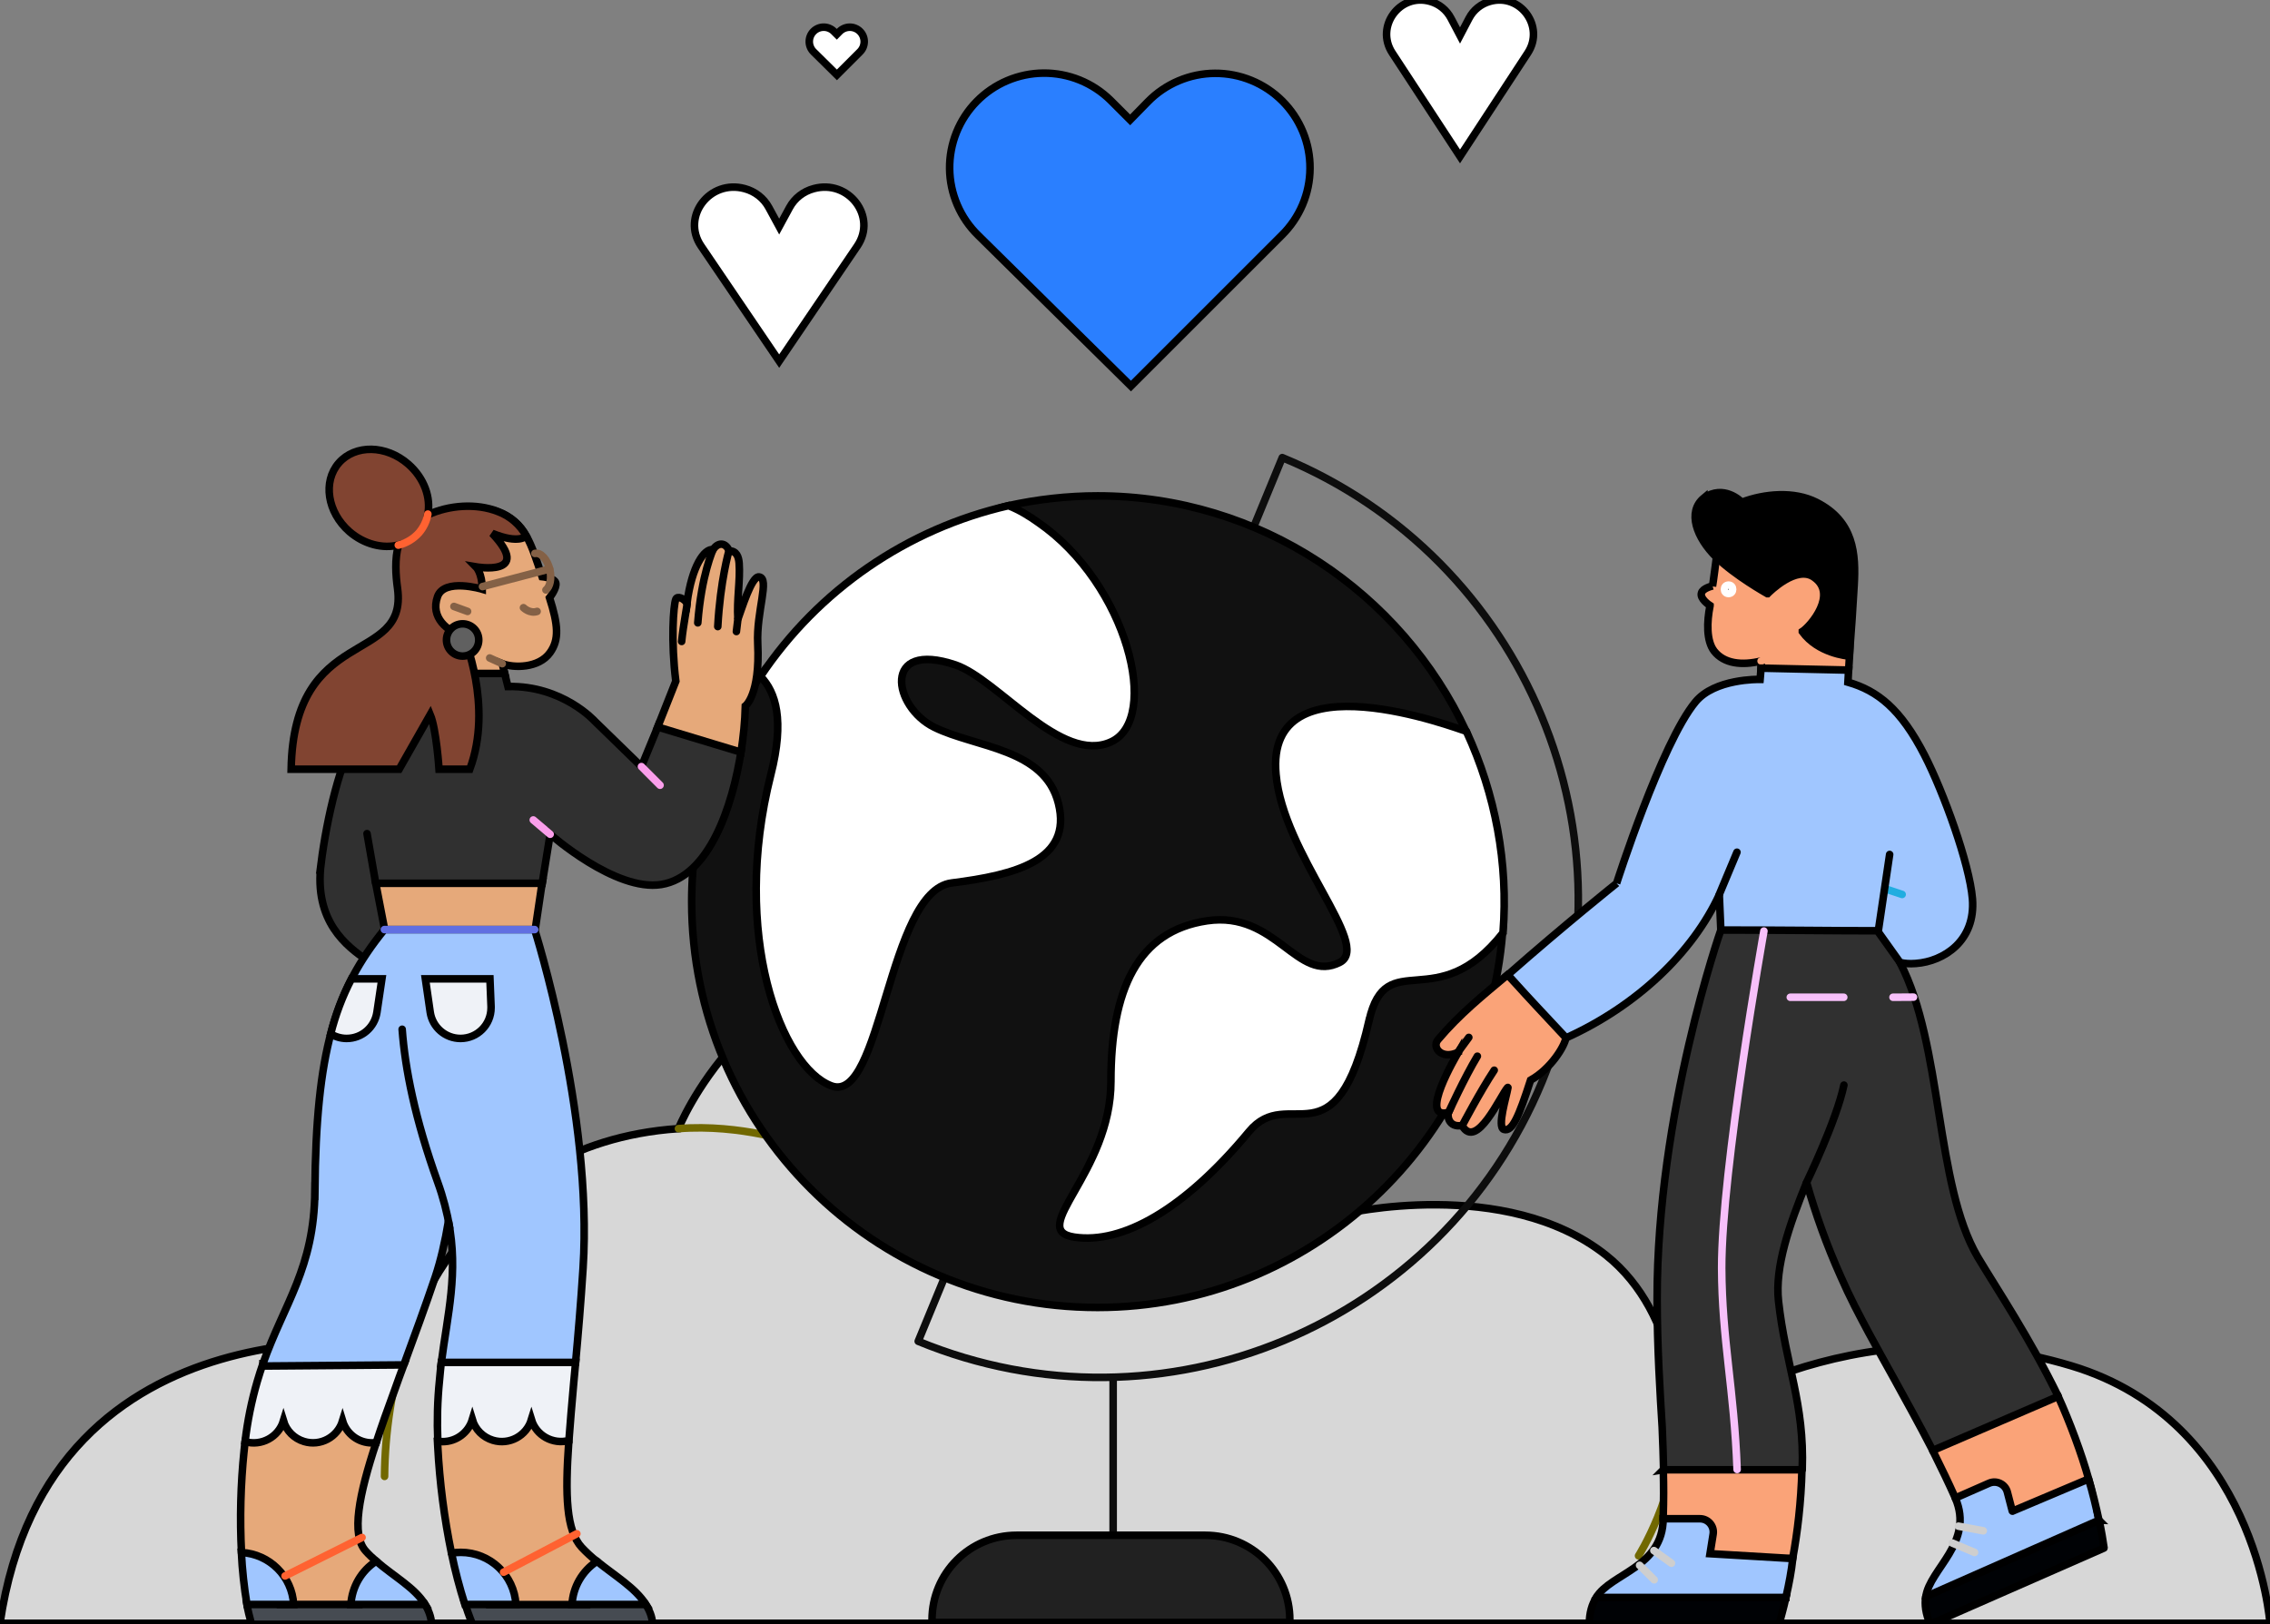 <?xml version="1.0" encoding="UTF-8" standalone="no"?>
<svg
   height="859.681"
   width="1201.06"
   version="1.1"
   id="svg7011"
   sodipodi:docname="better-marketing.svg"
   inkscape:version="1.2.2 (b0a8486, 2022-12-01)"
   xmlns:inkscape="http://www.inkscape.org/namespaces/inkscape"
   xmlns:sodipodi="http://sodipodi.sourceforge.net/DTD/sodipodi-0.dtd"
   xmlns="http://www.w3.org/2000/svg"
   xmlns:svg="http://www.w3.org/2000/svg">
  <rect width="100%" height="100%" fill="#808080" stroke="none"/>
  <defs
     id="defs7015" />
  <sodipodi:namedview
     id="namedview7013"
     pagecolor="#ffffff"
     bordercolor="#666666"
     borderopacity="1.0"
     inkscape:showpageshadow="2"
     inkscape:pageopacity="0.0"
     inkscape:pagecheckerboard="0"
     inkscape:deskcolor="#d1d1d1"
     showgrid="false"
     inkscape:zoom="0.19666667"
     inkscape:cx="5.0847458"
     inkscape:cy="457.62712"
     inkscape:window-width="1920"
     inkscape:window-height="1052"
     inkscape:window-x="1440"
     inkscape:window-y="0"
     inkscape:window-maximized="1"
     inkscape:current-layer="svg7011" />
  <g
     id="g6823"
     transform="translate(-199.47,-143.919)">
    <path
       d="m 413.62,855.93 c 0,0 29.07,-106.82 144.82,-114.7 0,0 35.19,-88.78 133.96,-95.43 98.76,-6.66 175.63,59.36 217.66,140.61 0,0 85.8,-20.31 139.03,21.71 40.1,31.87 38.53,90.36 38.53,90.36 0,0 90.53,-67.07 207.85,-31.7 97.53,29.42 105.06,136.24 105.06,136.24 H 199.47 C 225.38,826.68 413.62,855.93 413.62,855.93 Z"
       fill="#d7d7d7"
       opacity="1"
       stroke-width="4"
       stroke="#00000000"
       id="path6811" />
    <path
       d="m 596.79,869.94 c 0,0 -12.26,-98.07 -97.89,-113.65 -66.72,31.34 -85.28,99.64 -85.28,99.64 0,0 -188.24,-29.25 -214.15,147.09 h 593.44 c -7.01,-94.56 -98.06,-61.29 -98.06,-61.29 -19.26,-85.8 -98.06,-71.79 -98.06,-71.79 z"
       fill="#d7d7d700"
       opacity="0"
       stroke="#00000000"
       stroke-width="4"
       id="path6813" />
    <path
       d="m 558.44,741.23 c 33.09,-2.63 62.86,7.88 62.86,7.88"
       stroke="#71680000"
       stroke-width="4"
       stroke-linecap="round"
       stroke-linejoin="round"
       opacity="1"
       fill="none"
       id="path6815" />
    <path
       d="m 910.06,786.41 c -48.86,9.98 -69.17,23.99 -69.17,23.99"
       stroke="#71680000"
       stroke-width="4"
       stroke-linecap="round"
       stroke-linejoin="round"
       opacity="1"
       fill="none"
       id="path6817" />
    <path
       d="m 1087.62,898.48 c -1.41,37.65 -21.19,68.82 -21.19,68.82"
       stroke="#71680000"
       stroke-width="4"
       stroke-linecap="round"
       stroke-linejoin="round"
       opacity="1"
       fill="none"
       id="path6819" />
    <path
       d="m 413.62,855.94 c -6.83,22.42 -10.5,45.88 -10.68,69.35"
       stroke="#71680000"
       stroke-width="4"
       stroke-linecap="round"
       stroke-linejoin="round"
       opacity="1"
       fill="none"
       id="path6821" />
  </g>
  <g
     id="g6839"
     transform="translate(-199.47,-143.919)">
    <path
       d="m 788.44,872.84 v 105.5"
       stroke="#0d0d0d"
       stroke-width="4"
       stroke-linecap="round"
       stroke-linejoin="round"
       opacity="1"
       fill="none"
       id="path6825" />
    <path
       d="M 685.3,853.77 C 814.34,906.99 962.22,845.29 1015.44,716.25 1068.66,587.2 1006.97,439.32 877.92,386.1 Z"
       stroke="#0d0d0d"
       stroke-width="4"
       stroke-linecap="round"
       stroke-linejoin="round"
       opacity="1"
       fill="none"
       id="path6827" />
    <path
       d="M 685.3,853.77 C 814.34,906.99 962.22,845.29 1015.44,716.25 1068.66,587.2 1006.97,439.32 877.92,386.1 Z"
       fill="#11111100"
       opacity="0"
       stroke="#00000000"
       stroke-width="4"
       id="path6829" />
    <path
       d="m 780.2,406.35 c -16.02,0 -32.26,1.89 -47.1,5.18 -26.61,5.89 -67.35,40.98 -67.35,40.98 0,0 -48.27,25.66 -64.05,49.21 -22.84,34.15 -36.26,75.36 -36.26,119.39 0,118.68 96.07,214.76 214.76,214.76 112.79,0 205.57,-87.83 214.29,-198.51 0.47,-5.65 0.47,-10.36 0.47,-16.25 0,-15.07 -17.66,-39.09 -17.66,-39.09 0,0 4.7,-36.26 -2.12,-51.1 C 941.03,457.69 866.38,406.35 780.2,406.35 Z"
       fill="#111111"
       opacity="1"
       stroke-width="4"
       stroke="#00000000"
       id="path6831" />
    <path
       d="m 923.84,683.98 c -17.9,77.95 -42.39,33.21 -63.58,58.88 -34.14,41.2 -66.88,59.57 -92.31,55.8 -25.43,-3.76 19.31,-33.91 19.31,-82.41 0,-48.51 14.13,-79.6 50.87,-85.01 36.73,-5.42 47.8,33.67 70.4,21.9 16.72,-8.95 -30.14,-56.99 -33.91,-99.38 -5.88,-63.34 96.55,-24.02 100.56,-22.84 0,0 0.23,0 0.23,0.24 15.31,33.2 22.14,69.7 19.31,106.2 0,0 0,0 0,0.23 -35.09,44.75 -61.7,6.36 -70.88,46.39 z"
       fill="#ffffff"
       opacity="1"
       stroke-width="4"
       stroke="#00000000"
       id="path6833" />
    <path
       d="m 733.1,411.53 c 5.89,2.36 10.83,5.42 15.78,8.95 47.09,32.5 64.99,104.08 38.38,116.09 -26.37,12.01 -59.58,-32.96 -82.18,-40.74 -39.09,-13.18 -33.21,22.14 -11.31,32.97 21.9,10.83 58.4,11.07 65.7,40.27 7.54,30.14 -22.84,37.91 -56.51,42.15 -33.68,4.24 -36.97,117.27 -63.58,107.38 -26.61,-9.89 -53.46,-80.06 -32.03,-164.84 7.3,-28.73 2.59,-43.56 -5.41,-51.8 v -0.24 c 30.61,-45.68 77.47,-77.94 131.16,-90.19 z"
       fill="#ffffff"
       opacity="1"
       stroke-width="4"
       stroke="#00000000"
       id="path6835" />
    <path
       d="m 837.18,956.44 h -99.84 c -24.73,0 -44.74,20.01 -44.74,44.74 v 1.41 h 189.32 v -1.41 c 0,-24.73 -20.01,-44.74 -44.74,-44.74 z"
       fill="#212121"
       opacity="1"
       stroke-width="4"
       stroke="#00000000"
       id="path6837" />
  </g>
  <g
     id="g6843"
     transform="translate(-199.47,-143.919)">
    <path
       d="m 717.06,268.5 c -4.72,-4.59 -8.49,-10.07 -11.08,-16.13 -2.6,-6.05 -3.98,-12.56 -4.06,-19.14 -0.07,-6.59 1.15,-13.13 3.6,-19.24 2.46,-6.11 6.09,-11.67 10.7,-16.37 4.62,-4.71 10.11,-8.46 16.17,-11.03 6.06,-2.57 12.57,-3.93 19.16,-3.98 6.59,-0.05 13.12,1.2 19.22,3.67 6.1,2.48 11.66,6.14 16.34,10.76 0.24,0.24 0.47,0.47 0.7,0.7 l 9.62,9.62 9.4,-9.62 c 4.62,-4.72 10.15,-8.49 16.24,-11.06 6.09,-2.58 12.63,-3.93 19.24,-3.96 6.62,-0.04 13.17,1.24 19.29,3.76 6.12,2.51 11.68,6.22 16.36,10.89 4.67,4.68 8.37,10.23 10.89,16.35 2.52,6.12 3.8,12.68 3.75,19.3 -0.03,6.61 -1.37,13.15 -3.95,19.24 -2.59,6.09 -6.35,11.61 -11.07,16.24 l -79.73,79.72 z"
       fill="#2a7fff"
       opacity="1"
       stroke-width="4"
       stroke="#00000000"
       id="path6841" />
  </g>
  <g
     id="g6911"
     transform="translate(-199.47,-143.919)">
    <path
       d="m 1307.61,941.01 -41.06,19.82 h -0.07 l -32.45,-24.13 c -4.38,-9.73 -6.16,-13.29 -11.95,-25.1 0,-0.07 0,-0.07 0,-0.07 0.89,-0.37 15.51,-16.26 27.1,-21.23 18.71,-8.1 37.71,-6.76 39.2,-7.36 0.07,0 0.07,0 0.07,0 6.09,13.44 12.33,30.15 16.11,43.66 1.56,5.57 2.45,10.03 3.12,14.41 0,0 0,0 -0.07,0 z"
       fill="#faa378"
       opacity="1"
       stroke-width="4"
       stroke="#00000000"
       id="path6845" />
    <path
       d="m 1079.6,921.7 38.98,-6.53 34.22,6.46 0.08,0.07 c -0.45,17.38 -2.38,33.26 -4.9,47 l -43.06,2.6 c 0,0 0,0 -0.08,0 -0.82,-0.74 -24.57,-22.94 -25.39,-23.69 0,0 0,0 0,-0.07 0.3,-11.14 0.3,-15.81 0.07,-25.84 0,0.08 0.08,0.08 0.08,0 z"
       fill="#faa378"
       opacity="1"
       stroke-width="4"
       stroke="#00000000"
       id="path6847" />
    <path
       d="m 1044.11,989.27 c 7.64,-12.63 35.19,-15.89 35.34,-41.58 h 19.45 c 4.38,0 7.72,3.93 6.98,8.24 l -1.63,10.25 43.8,2.59 c -0.74,6.69 -2,13.37 -3.64,20.5 l -4.52,4.38 -84.87,1.48 z"
       fill="#a0c6ff"
       opacity="1"
       stroke-width="4"
       stroke="#00000000"
       id="path6849" />
    <path
       d="m 1144.41,989.34 c -1.26,5.57 -2.67,10.62 -3.63,14.18 0,0 0,0.08 -0.08,0.08 -2.45,0 -97.34,0 -100.23,0 -0.08,0 -0.08,0 -0.08,-0.08 0,-6.09 1.42,-10.62 3.72,-14.18 0,0 0,0 0.07,0 2.15,0 96.82,0 100.16,0 0,-0.07 0.07,0 0.07,0 z"
       fill="#000205"
       opacity="1"
       stroke-width="4"
       stroke="#00000000"
       id="path6851" />
    <path
       d="m 1083.83,971.22 -9.28,-6.68"
       stroke="#cecece00"
       stroke-width="4"
       stroke-linecap="round"
       stroke-linejoin="round"
       opacity="1"
       fill="none"
       id="path6853" />
    <path
       d="m 1074.7,979.99 -7.72,-7.65"
       stroke="#cecece00"
       stroke-width="4"
       stroke-linecap="round"
       stroke-linejoin="round"
       opacity="1"
       fill="none"
       id="path6855" />
    <path
       d="m 1109.96,636.15 c 0,0 43.74,-16.78 43.81,-16.78 11.36,-2.45 43.81,12.1 45.88,14.33 4.61,6.38 5.13,19.53 5.13,19.67 22.79,43.88 18.34,117.09 41.13,155.85 10.32,17.22 27.62,43.06 42.54,73.65 v 0.07 c -2.3,0.97 -64.15,27.7 -66.3,28.59 h -0.07 c -3.57,-6.9 -7.13,-13.59 -10.77,-20.27 -14.55,-26.8 -20.05,-35.71 -30.44,-55.98 -2.67,-5.27 -5.2,-10.62 -7.5,-15.89 -7.5,-16.71 -13.36,-33.34 -17.97,-49.45 0,-0.07 -0.15,-0.07 -0.15,0 -9.05,22.28 -16.78,44.4 -14.77,62.59 3.71,33.78 13.81,53.9 12.55,89.17 0,0.08 0,0.08 -0.08,0.08 h -73.2 c -0.08,0 -0.08,0 -0.08,-0.08 -0.15,-6.75 -0.37,-13.88 -0.74,-22.42 -1.04,-16.63 -2.67,-42.84 -2.67,-67.79 -0.15,-98.89 33.7,-195.34 33.7,-195.34 z"
       fill="#303030"
       opacity="1"
       stroke-width="4"
       stroke="#00000000"
       id="path6857" />
    <path
       d="m 1105.58,454.02 c 0.23,-0.89 2.08,-15.22 2.08,-15.29 -1.48,-20.05 12.77,-23.54 12.85,-23.61 35.04,-13.22 61.25,2.3 56.5,38.46 -0.52,10.09 1.86,24.65 1.04,37.49 -0.15,2.45 -0.3,5.12 -0.45,7.35 0,0.08 -8.31,6.76 -8.31,6.76 l -33.41,-0.82 c -0.08,0 -4.76,-4.45 -4.76,-4.53 l 0.3,-6.01 c 0,-0.08 -0.07,-0.08 -0.07,-0.08 -10.32,2.53 -19.68,1.41 -24.88,-5.19 -4.23,-5.42 -3.93,-15.6 -2.22,-24.06 v -0.07 c -0.45,-0.3 -5.5,-3.64 -4.53,-6.69 0.67,-2.45 5.34,-3.56 5.86,-3.71 z"
       fill="#faa378"
       opacity="1"
       stroke-width="4"
       stroke="#00000000"
       id="path6859" />
    <path
       d="m 1131.42,493.74 c 0.52,-0.15 5.57,-1.56 13.59,-6.38 0.07,-0.08 0.15,0.07 0.07,0.15 l -13.88,12.4 c -0.08,0.07 -0.15,0 -0.15,-0.08 l 0.15,-2.3 0.22,-3.79 c -0.07,0 -0.07,0 0,0 z"
       fill="#faa37800"
       opacity="0"
       stroke="#00000000"
       stroke-width="4"
       id="path6861" />
    <path
       d="m 971.12,700.74 c -8.68,4.31 -14.25,-2.37 -10.84,-6.53 11.59,-13.74 23.91,-23.54 36.9,-34.45 l 21.02,10.25 9.8,23.16 c 0,0 0,0 0,0.07 -0.82,4.53 -7.87,16.26 -18.71,22.35 -6.17,19.08 -9.66,27.47 -14.11,26.06 -3.71,-1.18 1.33,-17.3 2.15,-22.12 0,-0.08 -0.07,-0.15 -0.15,-0.08 -3.71,4.09 -16.55,33.56 -24.13,20.12 -7.35,1.27 -7.87,-5.42 -7.2,-6.9 -16.26,4.31 4.31,-30.29 5.27,-31.93 z"
       fill="#faa378"
       opacity="1"
       stroke-width="4"
       stroke="#00000000"
       id="path6863" />
    <path
       d="m 965.93,732.6 c 0,0 8.46,-18.49 15.22,-29.7"
       stroke="#000000"
       stroke-width="4"
       stroke-linecap="round"
       stroke-linejoin="round"
       opacity="1"
       fill="none"
       id="path6865" />
    <path
       d="m 970.9,700.82 c 0,0 3.42,-4.83 5.72,-7.87"
       stroke="#000000"
       stroke-width="4"
       stroke-linecap="round"
       stroke-linejoin="round"
       opacity="1"
       fill="none"
       id="path6867" />
    <path
       d="m 973.2,739.5 c 0,0 9.43,-17.97 16.86,-29.18"
       stroke="#000000"
       stroke-width="4"
       stroke-linecap="round"
       stroke-linejoin="round"
       opacity="1"
       fill="none"
       id="path6869" />
    <path
       d="m 1100.98,407.47 c 10.54,-7.28 19.45,1.63 20.05,2.23 h 0.07 c 11.95,-4.53 27.55,-5.94 39.35,0 19.97,10.02 21.01,27.47 20.05,43.95 -0.45,8.61 -1.63,26.14 -2.53,37.42 0,0.07 0,0.07 -0.07,0.07 -1.11,-0.07 -16.48,-1.48 -24.8,-12.91 v -0.08 c 4.6,-3.04 18.71,-19.75 6.39,-28.58 -9.36,-6.98 -23.99,7.72 -24.8,8.54 h -0.08 c -0.89,-0.52 -16.92,-9.51 -27.02,-19.31 -10.4,-10.25 -15.59,-23.91 -6.61,-31.33 z"
       fill="#000000"
       opacity="1"
       stroke-width="4"
       stroke="#00000000"
       id="path6871" />
    <path
       d="m 1109.89,472.29 c 2.15,0.52 5.35,-1.49 5.79,-3.57"
       stroke="#faa37800"
       stroke-width="4"
       stroke-linecap="round"
       stroke-linejoin="round"
       opacity="1"
       fill="none"
       id="path6873" />
    <path
       d="m 1131.27,493.74 c 2.23,-0.74 9.58,-3.63 13.74,-6.38"
       stroke="#faa37800"
       stroke-width="4"
       stroke-linecap="round"
       stroke-linejoin="round"
       opacity="1"
       fill="none"
       id="path6875" />
    <path
       d="m 1145.31,467.39 5.42,-4.38"
       stroke="#faa37800"
       stroke-width="4"
       stroke-linecap="round"
       stroke-linejoin="round"
       opacity="1"
       fill="none"
       id="path6877" />
    <path
       d="m 1114.05,453.58 c -2.9,0.07 -2.9,4.38 0,4.45 2.89,-0.07 2.89,-4.38 0,-4.45 z"
       fill="#00000000"
       opacity="1"
       stroke-width="4"
       stroke="#ffffff00"
       id="path6879" />
    <path
       d="m 1218.44,988.97 c 1.93,-14.63 25.76,-28.66 15.59,-52.2 0,0 0,-0.07 0.07,-0.07 l 17.75,-7.8 c 4.01,-1.78 8.69,0.52 9.73,4.76 l 2.59,9.94 c 0,0.08 0.08,0.08 0.08,0.08 l 40.24,-17 c 0.07,0 0.07,0 0.07,0.07 1.94,6.24 4.01,14.85 5.5,21.9 0.07,0.15 0,-0.15 0,0 l -4.31,7.21 c 0,0 -77.29,36.38 -77.29,36.3 z"
       fill="#a0c6ff"
       opacity="1"
       stroke-width="4"
       stroke="#00000000"
       id="path6881" />
    <path
       d="m 1175.38,775.58 c -1.56,18.86 -2.08,40.47 -2.08,43.44 0,0.07 -0.08,0.07 -0.15,0 -7.43,-16.71 -13.29,-33.26 -17.9,-49.3 0,0 0,0 0,-0.08 7.13,-17.59 15.15,-35.41 19.83,-51.45 0,-0.07 0.07,-0.07 0.15,0 6.6,8.99 2.74,27.18 0.15,57.39 z"
       fill="#30303000"
       opacity="0"
       stroke="#00000000"
       stroke-width="4"
       id="path6883" />
    <path
       d="m 1155.25,769.87 c 0,0 15.97,-33.04 19.83,-51.68"
       stroke="#000000"
       stroke-width="4"
       stroke-linecap="round"
       stroke-linejoin="round"
       opacity="1"
       fill="none"
       id="path6885" />
    <path
       d="m 1310.13,948.58 c 1.19,5.57 2.08,10.84 2.6,14.55 0,0 0,0.08 -0.07,0.08 -2.3,1.04 -89.1,39.12 -91.85,40.31 -0.07,0 -0.07,0 -0.07,-0.07 -2.45,-5.57 -2.97,-10.25 -2.38,-14.48 0,0 0,-0.07 0.08,-0.07 l 91.54,-40.4 c 0.08,0.08 0.15,0.08 0.15,0.08 z"
       fill="#000205"
       opacity="1"
       stroke-width="4"
       stroke="#00000000"
       id="path6887" />
    <path
       d="m 1248.81,954.07 -13.15,-2.45"
       stroke="#cecece00"
       stroke-width="4"
       stroke-linecap="round"
       stroke-linejoin="round"
       opacity="1"
       fill="none"
       id="path6889" />
    <path
       d="m 1244.2,965.51 -11.8,-4.98"
       stroke="#cecece00"
       stroke-width="4"
       stroke-linecap="round"
       stroke-linejoin="round"
       opacity="1"
       fill="none"
       id="path6891" />
    <path
       d="m 1054.8,611.42 c 0,0 23.76,-74.32 41.73,-96 10.17,-12.4 33.33,-11.95 34.22,-11.95 l 0.3,-3.49 0.15,-2.45 46.33,1.04 c -0.15,2.38 -0.15,4.31 -0.3,6.38 15.67,4.53 27.92,14.11 40.54,38.69 10.02,19.52 23.76,57.32 25.32,75.95 1.78,22.28 -15.15,33.12 -29.92,34.23 -3.2,0.22 -5.57,0.15 -8.39,-0.52 l -11.96,-16.78 c -23.16,0 -59.47,-0.45 -82.78,-0.37 -0.08,0 -0.08,0 -0.08,-0.08 -0.07,-1.18 -0.74,-17.37 -0.81,-18.63 -14.11,30.59 -43.44,58.73 -81.01,75.73 h -0.07 c -0.52,-0.59 -8.24,-8.84 -15.89,-17 -7.57,-8.1 -14.77,-16.19 -14.92,-16.34 30.44,-26.8 57.46,-48.33 57.54,-48.41 z"
       fill="#a0c6ff"
       opacity="1"
       stroke-width="4"
       stroke="#00000000"
       id="path6893" />
    <path
       d="m 1132.76,636.67 c 0,0 -22.5,126.74 -22.35,178.41 0.15,37.72 6.61,64.3 8.17,106.55"
       stroke="#f7c0fa00"
       stroke-width="4"
       stroke-linecap="round"
       stroke-linejoin="round"
       opacity="1"
       fill="none"
       id="path6895" />
    <path
       d="m 1196.98,614.32 8.91,2.97"
       stroke="#21ade000"
       stroke-width="4"
       stroke-linecap="round"
       stroke-linejoin="round"
       opacity="1"
       fill="none"
       id="path6897" />
    <path
       d="m 1193.27,636.67 6.01,-40.54"
       stroke="#000000"
       stroke-width="4"
       stroke-linecap="round"
       stroke-linejoin="round"
       opacity="1"
       fill="none"
       id="path6899" />
    <path
       d="m 1109.15,617.29 9.35,-22.35"
       stroke="#000000"
       stroke-width="4"
       stroke-linecap="round"
       stroke-linejoin="round"
       opacity="1"
       fill="none"
       id="path6901" />
    <path
       d="m 1213.09,653.82 c -3.26,0.22 -5.64,0.15 -8.24,-0.52 l -11.95,-16.78 6.46,-40.32 c 0.07,0 0.07,0 0.07,-0.07 9.95,3.93 6.16,30.29 7.72,41.58 1.19,8.54 5.5,15.22 6.09,16.11 -0.07,-0.07 -0.07,0 -0.15,0 z"
       fill="#a0c6ff00"
       opacity="0"
       stroke="#00000000"
       stroke-width="4"
       id="path6903" />
    <path
       d="m 1109.15,617.29 9.28,-22.35 c 0,-0.07 0.07,-0.07 0.15,0 l 22.2,40.61 c 0.14,0.3 -0.08,0.75 -0.45,0.75 l -30.29,-0.15 -0.08,-0.08 -0.81,-18.78 c 0,0 0,0.07 0,0 z"
       fill="#a0c6ff00"
       opacity="0"
       stroke="#00000000"
       stroke-width="4"
       id="path6905" />
    <path
       d="m 1211.9,671.64 -10.84,0.07"
       stroke="#f7c0fa00"
       stroke-width="4"
       stroke-linecap="round"
       stroke-linejoin="round"
       opacity="1"
       fill="none"
       id="path6907" />
    <path
       d="m 1175,671.71 h -28.28"
       stroke="#f7c0fa00"
       stroke-width="4"
       stroke-linecap="round"
       stroke-linejoin="round"
       opacity="1"
       fill="none"
       id="path6909" />
  </g>
  <g
     id="g6997"
     transform="translate(-199.47,-143.919)">
    <path
       d="m 485.9,613.94 -3.55,23.91 h -79.49 l -4.6,-23.85 -1.45,-7.03 89.68,3.55 z"
       fill="#e6a97a"
       opacity="1"
       stroke-width="4"
       stroke="#00000000"
       id="path6913" />
    <path
       d="m 369.35,600.86 c 3.09,-24.24 10.18,-54.85 20.04,-70.62 8.87,-14.26 31.2,-22.01 31.2,-22.01 0,0 -0.72,-3.48 -1.77,-8.54 h 47.5 l 1.9,7.56 c 28.91,-0.66 45.99,18.39 45.99,18.39 l 24.64,23.98 9.19,-22.34 43.69,13.28 c -4.66,30.74 -17.28,67.4 -42.37,71.47 -24.31,3.94 -58.8,-26.6 -58.8,-26.6 l -4.2,25.95 h -88.1 l 5.38,27.85 -9.98,12.88 c -10.51,-7.23 -28.25,-20.37 -24.31,-51.25 z"
       fill="#303030"
       opacity="1"
       stroke-width="4"
       stroke="#00000000"
       id="path6915" />
    <path
       d="m 545.09,534.45 4.4,25.95 -10.64,-10.78 z"
       fill="#30303000"
       opacity="0"
       stroke="#00000000"
       stroke-width="4"
       id="path6917" />
    <path
       d="m 394.18,589.96 9.46,49.27 -9.65,13.08 c -3.62,-2.5 -7.95,-5.52 -12.16,-9.79 5.65,-8.41 11.17,-15.38 12.35,-52.56 z"
       fill="#30303000"
       opacity="0"
       stroke="#00000000"
       stroke-width="4"
       id="path6919" />
    <path
       d="m 490.43,586.08 -2.69,16.69 -10.98,-29.37 z"
       fill="#30303000"
       opacity="0"
       stroke="#00000000"
       stroke-width="4"
       id="path6921" />
    <path
       d="m 557.04,504.42 c -2.62,-21.02 -1.31,-40.07 0,-43.36 0.79,-1.9 3.95,-0.65 5.92,1.97 2.63,-19.71 9.2,-28.9 13.79,-28.25 2.63,-3.94 6.57,-3.94 8.54,0.66 3.95,0 5,3.22 5.26,6.57 0.66,9.2 -1.31,19.05 -0.66,29.56 1.97,-5.25 7.23,-22.79 11.17,-22.33 5.91,0.65 -1.51,18.39 -0.66,35.47 1.32,26.94 -6.57,32.85 -6.57,32.85 -0.19,8.21 -1.05,16.36 -2.29,24.44 l -44.09,-13.34 z"
       fill="#e6a97a"
       opacity="1"
       stroke-width="4"
       stroke="#00000000"
       id="path6923" />
    <path
       d="m 393.66,585.1 4.6,26.28"
       stroke="#000000"
       stroke-width="4"
       stroke-linecap="round"
       stroke-linejoin="round"
       opacity="1"
       fill="none"
       id="path6925" />
    <path
       d="m 490.56,585.43 -8.93,-7.56"
       stroke="#fb9eeb00"
       stroke-width="4"
       stroke-linecap="round"
       stroke-linejoin="round"
       opacity="1"
       fill="none"
       id="path6927" />
    <path
       d="m 538.85,549.62 9.85,9.86"
       stroke="#fb9eeb00"
       stroke-width="4"
       stroke-linecap="round"
       stroke-linejoin="round"
       opacity="1"
       fill="none"
       id="path6929" />
    <path
       d="m 585.16,435.44 c 0,0 -4.6,15.77 -5.91,40.08"
       stroke="#000000"
       stroke-width="4"
       stroke-linecap="round"
       stroke-linejoin="round"
       opacity="1"
       fill="none"
       id="path6931" />
    <path
       d="m 576.75,434.78 c 0,0 -6.11,13.14 -8.08,38.77"
       stroke="#000000"
       stroke-width="4"
       stroke-linecap="round"
       stroke-linejoin="round"
       opacity="1"
       fill="none"
       id="path6933" />
    <path
       d="m 589.89,471.57 -0.79,6.57"
       stroke="#000000"
       stroke-width="4"
       stroke-linecap="round"
       stroke-linejoin="round"
       opacity="1"
       fill="none"
       id="path6935" />
    <path
       d="m 562.96,463.03 c 0.46,0 -2.04,11.83 -2.83,20.37"
       stroke="#000000"
       stroke-width="4"
       stroke-linecap="round"
       stroke-linejoin="round"
       opacity="1"
       fill="none"
       id="path6937" />
    <path
       d="m 424.01,992.42 c 2.1,3.35 3.68,7.22 3.81,11.16 h -95.26 c -0.99,-3.68 -1.97,-7.42 -2.56,-11.16 z"
       fill="#464b52"
       opacity="1"
       stroke-width="4"
       stroke="#00000000"
       id="path6939" />
    <path
       d="m 328.62,911.61 c 0.13,-1.64 0.33,-3.22 0.52,-4.8 l 3.29,-13.4 68.72,0.46 c 0,0 -2.96,13.53 -2.63,13.47 -9.13,27.72 -13.4,48.88 -5.52,57.48 1.71,1.91 3.61,3.68 5.52,5.32 l -8.67,22.93 h -42.84 l -19.77,-27.52 c -0.92,-18.01 -0.46,-36.01 1.38,-53.94 z"
       fill="#e6a97a"
       opacity="1"
       stroke-width="4"
       stroke="#00000000"
       id="path6941" />
    <path
       d="m 398.52,970.14 c 9.53,8.22 20.5,14.13 25.88,22.93 h -39.28 c 0.59,-9.33 5.52,-17.87 13.4,-22.93 z"
       fill="#a0c6ff"
       opacity="1"
       stroke-width="4"
       stroke="#00000000"
       id="path6943" />
    <path
       d="m 327.17,965.55 c 14.92,0.78 26.87,12.67 27.66,27.52 h -24.7 c -1.51,-9.13 -2.5,-18.33 -2.96,-27.52 z"
       fill="#a0c6ff"
       opacity="1"
       stroke-width="4"
       stroke="#00000000"
       id="path6945" />
    <path
       d="M 350.3,977.96 391.03,957.6"
       stroke="#ff623100"
       stroke-width="4"
       stroke-linecap="round"
       stroke-linejoin="round"
       opacity="1"
       fill="none"
       id="path6947" />
    <path
       d="m 338.6,865.62 h 74.77 c -1.78,4.8 -3.55,9.53 -5.19,14.26 -3.55,9.65 -6.84,18.92 -9.66,27.52 -0.72,0.07 -1.45,0.14 -2.17,0.14 -7.23,0 -13.53,-4.73 -15.63,-11.63 -2.63,8.6 -11.7,13.53 -20.37,10.9 -5.26,-1.57 -9.33,-5.65 -10.91,-10.9 -2.62,8.6 -11.69,13.47 -20.3,10.97 1.25,-10.78 3.42,-21.48 6.44,-31.86 0.99,-3.35 1.97,-6.44 3.02,-9.4 z"
       fill="#eff2f7"
       opacity="1"
       stroke-width="4"
       stroke="#00000000"
       id="path6949" />
    <path
       d="m 366.07,774.3 c 0.65,-73.58 10.51,-106.23 36.79,-138.42 h 12.41 24.38 42.7 c 0,0 30.88,97.03 25.62,179.16 -1.18,18.52 -2.63,35.41 -4.01,50.58 l -0.06,0.07 h -71.02 c 3.48,-26.87 9.2,-47.9 3.87,-75.49 -1.77,10.78 -4.07,20.76 -6.96,29.43 -5.32,15.77 -11.04,31.28 -16.42,45.99 l -0.46,0.66 -74.31,0.59 v -1.25 c 11.3,-31.99 27.07,-50.39 27.47,-91.32 z"
       fill="#a0c6ff"
       opacity="1"
       stroke-width="4"
       stroke="#00000000"
       id="path6951" />
    <path
       d="m 412.38,750.98 c -10.38,-49.8 0.99,-60.83 0.99,-60.83 -0.2,37.11 24.04,103.6 24.04,103.6 -2.3,6.77 -12.15,39.35 -14.52,45.99 -0.06,0 1.45,-31.27 -10.51,-88.76 z"
       fill="#a0c6ff00"
       opacity="0"
       stroke="#00000000"
       stroke-width="4"
       id="path6953" />
    <path
       d="m 382.88,693.5 c -3.02,0 -5.91,-0.86 -8.47,-2.37 2.56,-10.12 6.17,-19.84 11.04,-29.17 h 16.09 l -2.63,17.67 c -1.18,7.95 -7.95,13.87 -16.03,13.87 z"
       fill="#eff2f7"
       opacity="1"
       stroke-width="4"
       stroke="#00000000"
       id="path6955" />
    <path
       d="M 544.76,1003.58 H 449.5 c 0,0 -1.71,-3.81 -4.07,-11.16 h 95.32 c 2.24,3.35 3.88,7.16 4.01,11.16 z"
       fill="#464b52"
       opacity="1"
       stroke-width="4"
       stroke="#00000000"
       id="path6957" />
    <path
       d="m 438.33,965.87 c -3.81,-18.52 -6.24,-37.38 -7.23,-56.23 -0.06,-0.79 0,-1.51 -0.06,-2.3 0.26,0.06 2.17,-13.14 2.17,-13.14 l 66.28,-0.72 0.92,13.53 c -1.97,28.32 -1.37,46.91 6.84,55.84 2.49,2.63 5.25,5.19 8.08,7.43 l -5.13,22.86 h -52.36 z"
       fill="#e6a97a"
       opacity="1"
       stroke-width="4"
       stroke="#00000000"
       id="path6959" />
    <path
       d="m 515.33,970.21 c 9.52,7.69 20.36,14.12 25.88,22.86 h -39.09 c 0.53,-9.26 5.39,-17.74 13.21,-22.86 z"
       fill="#a0c6ff"
       opacity="1"
       stroke-width="4"
       stroke="#00000000"
       id="path6961" />
    <path
       d="m 438.33,965.87 c 1.64,-0.26 3.29,-0.39 4.93,-0.39 15.5,0 28.31,12.09 29.17,27.59 h -27 c -2.83,-8.93 -5.19,-18 -7.1,-27.2 z"
       fill="#a0c6ff"
       opacity="1"
       stroke-width="4"
       stroke="#00000000"
       id="path6963" />
    <path
       d="m 402.86,635.88 h 79.49"
       stroke="#616fe100"
       stroke-width="4"
       stroke-linecap="round"
       stroke-linejoin="round"
       opacity="1"
       fill="none"
       id="path6965" />
    <path
       d="m 437.41,793.75 c -1.38,-8.21 -3.48,-16.23 -6.31,-24.05 -12.15,-33.89 -17.27,-60.04 -18.85,-81.06"
       stroke="#000000"
       stroke-width="4"
       stroke-linecap="round"
       stroke-linejoin="round"
       opacity="1"
       fill="none"
       id="path6967" />
    <path
       d="m 458.7,661.96 h -34.16 l 2.56,17.67 c 1.18,7.95 8.01,13.87 16.03,13.87 8.93,0 16.16,-7.23 16.16,-16.23 0,-0.2 0,-0.46 0,-0.66 z"
       fill="#eff2f7"
       opacity="1"
       stroke-width="4"
       stroke="#00000000"
       id="path6969" />
    <path
       d="m 465.92,975.99 38.76,-20.36"
       stroke="#ff623100"
       stroke-width="4"
       stroke-linecap="round"
       stroke-linejoin="round"
       opacity="1"
       fill="none"
       id="path6971" />
    <path
       d="m 503.04,875.61 c -0.98,11.23 -1.9,21.48 -2.56,30.68 -8.54,2.23 -17.28,-2.63 -19.84,-11.04 -2.63,8.61 -11.69,13.53 -20.37,10.91 -5.25,-1.58 -9.32,-5.65 -10.9,-10.91 -2.1,6.9 -8.48,11.63 -15.64,11.63 -0.85,0 -1.77,-0.07 -2.63,-0.2 -0.45,-10.77 -0.19,-21.61 0.92,-32.39 0.33,-3.15 0.53,-6.24 0.92,-9.33 h 71.09 c -0.33,3.68 -0.66,7.23 -0.99,10.65 z"
       fill="#eff2f7"
       opacity="1"
       stroke-width="4"
       stroke="#00000000"
       id="path6973" />
    <path
       d="m 422.76,464.15 c -1.97,-10.51 -8.74,-24.18 2.76,-33.7 11.5,-9.53 22.67,-21.42 37.78,-15.51 14.25,5.59 17.14,16.76 22.99,34.17 0,0 6.57,0.65 7.23,3.28 0.72,2.83 -3.29,7.88 -3.29,7.88 4.6,14.46 5.19,22.14 0.26,29.04 -5.97,8.41 -19.44,8.15 -25.29,5.85 l 1.32,5.19 h -47.7 c -2.37,-11.3 5.32,-28.97 3.94,-36.2 z"
       fill="#e6a97a"
       opacity="1"
       stroke-width="4"
       stroke="#00000000"
       id="path6975" />
    <path
       d="m 465.2,495.16 1.97,7.95 -12.74,-12.88 z"
       fill="#e6a97a00"
       opacity="0"
       stroke="#00000000"
       stroke-width="4"
       id="path6977" />
    <path
       d="m 409.82,455.41 c -0.99,-7.09 -1.58,-15.7 0.52,-23.06 -8.27,2.11 -18.19,-0.33 -26.01,-7.09 -11.69,-10.25 -14.19,-26.48 -5.59,-36.33 8.61,-9.86 25.1,-9.59 36.79,0.66 8.41,7.35 12.09,17.8 10.25,26.8 11.24,-5.13 25.63,-6.31 37.25,-1.71 6.24,2.3 11.7,7.03 14.85,12.88 0,0 -3.55,4.53 -18,-1.38 21.68,22.99 -8.54,17.74 -8.54,17.74 0,0 3.28,3.28 3.28,11.82 0,0 -20.1,-6.04 -23.65,3.94 -3.94,11.17 5.26,18.4 13.8,21.03 0,0 15.77,36.79 3.28,70.29 h -16.29 c 0,0 -1.38,-21.02 -4.66,-28.91 L 410.67,551 h -57.15 c 1.31,-76.93 61.75,-54.59 56.3,-95.59 z"
       fill="#814431"
       opacity="1"
       stroke-width="4"
       stroke="#00000000"
       id="path6979" />
    <path
       d="m 415.86,429.59 2.76,0.2 c -3.28,6.97 -9.72,13.53 -9.72,13.53 0.13,-8.21 0.46,-12.54 6.96,-13.73 z"
       fill="#81443100"
       opacity="0"
       stroke="#00000000"
       stroke-width="4"
       id="path6981" />
    <path
       d="m 444.24,491.15 c -4.71,0 -8.54,-3.82 -8.54,-8.54 0,-4.72 3.83,-8.54 8.54,-8.54 4.72,0 8.54,3.82 8.54,8.54 0,4.72 -3.82,8.54 -8.54,8.54 z"
       fill="#606060"
       opacity="1"
       stroke-width="4"
       stroke="#00000000"
       id="path6983" />
    <path
       d="m 465.2,495.16 -6.63,-3.02"
       stroke="#84614600"
       stroke-width="4"
       stroke-linecap="round"
       stroke-linejoin="round"
       opacity="1"
       fill="#ffffff00"
       id="path6985" />
    <path
       d="m 446.87,467.5 -7.22,-2.63"
       stroke="#84614600"
       stroke-width="4"
       stroke-linecap="round"
       stroke-linejoin="round"
       opacity="1"
       fill="#ffffff00"
       id="path6987" />
    <path
       d="m 483.66,467.5 c -3.94,1.31 -7.22,-1.97 -7.22,-1.97"
       stroke="#84614600"
       stroke-width="4"
       stroke-linecap="round"
       stroke-linejoin="round"
       opacity="1"
       fill="#ffffff00"
       id="path6989" />
    <path
       d="m 410.21,432.42 c 4.21,-0.99 8.02,-3.29 10.91,-6.5 2.43,-2.83 4.07,-6.25 4.73,-9.93"
       stroke="#ff623100"
       stroke-width="4"
       stroke-linecap="round"
       stroke-linejoin="round"
       opacity="1"
       fill="none"
       id="path6991" />
    <path
       d="m 482.48,436.82 c 3.15,-0.72 6.7,3.22 7.95,8.74 0.98,4.6 0.06,8.87 -2.1,10.58"
       stroke="#84614600"
       stroke-width="4"
       stroke-linecap="round"
       stroke-linejoin="round"
       opacity="1"
       fill="none"
       id="path6993" />
    <path
       d="m 490.3,445.03 -35.54,9.33"
       stroke="#84614600"
       stroke-width="4"
       stroke-linecap="round"
       stroke-linejoin="round"
       opacity="1"
       fill="none"
       id="path6995" />
  </g>
  <g
     id="g7001"
     transform="translate(-199.47,-143.919)">
    <path
       d="m 630,243.75 c -5.49,1.47 -10.09,5.05 -12.77,9.97 l -5.49,10.11 -5.49,-10.11 c -2.68,-4.92 -7.28,-8.5 -12.77,-9.97 -18.52,-5.05 -33.59,14.78 -23.12,30.3 l 41.38,60.98 41.38,-60.98 c 10.47,-15.52 -4.6,-35.35 -23.12,-30.3 z"
       fill="#ffffff"
       opacity="1"
       stroke-width="4"
       stroke="#00000000"
       id="path6999" />
  </g>
  <g
     id="g7005"
     transform="translate(-199.47,-143.919)">
    <path
       d="m 987.8,144.64 c -4.76,1.33 -8.75,4.54 -11.07,8.97 l -4.76,9.08 -4.77,-9.08 c -2.32,-4.43 -6.31,-7.64 -11.07,-8.97 -16.06,-4.54 -29.13,13.29 -20.05,27.25 l 35.89,54.82 35.88,-54.82 c 9.09,-13.96 -3.98,-31.79 -20.05,-27.25 z"
       fill="#ffffff"
       opacity="1"
       stroke-width="4"
       stroke="#00000000"
       id="path7003" />
  </g>
  <g
     id="g7009"
     transform="translate(-199.47,-143.919)">
    <path
       d="m 629.97,171.39 c -0.72,-0.7 -1.3,-1.53 -1.69,-2.46 -0.4,-0.92 -0.61,-1.91 -0.62,-2.91 -0.01,-1.01 0.17,-2 0.55,-2.94 0.37,-0.93 0.93,-1.78 1.63,-2.49 0.7,-0.72 1.54,-1.29 2.46,-1.68 0.93,-0.4 1.92,-0.6 2.92,-0.61 1.01,-0.01 2,0.18 2.93,0.56 0.93,0.38 1.78,0.93 2.5,1.64 0.03,0.04 0.07,0.07 0.1,0.11 l 1.47,1.46 1.43,-1.46 c 0.71,-0.72 1.55,-1.3 2.48,-1.69 0.93,-0.39 1.92,-0.6 2.93,-0.6 1.01,-0.01 2.01,0.18 2.94,0.57 0.93,0.38 1.78,0.95 2.49,1.66 0.72,0.71 1.28,1.56 1.67,2.49 0.38,0.94 0.57,1.93 0.57,2.94 -0.01,1.01 -0.21,2.01 -0.6,2.94 -0.4,0.93 -0.97,1.77 -1.69,2.47 l -12.16,12.16 z"
       fill="#ffffff"
       opacity="1"
       stroke-width="4"
       stroke="#00000000"
       id="path7007" />
  </g>
</svg>
